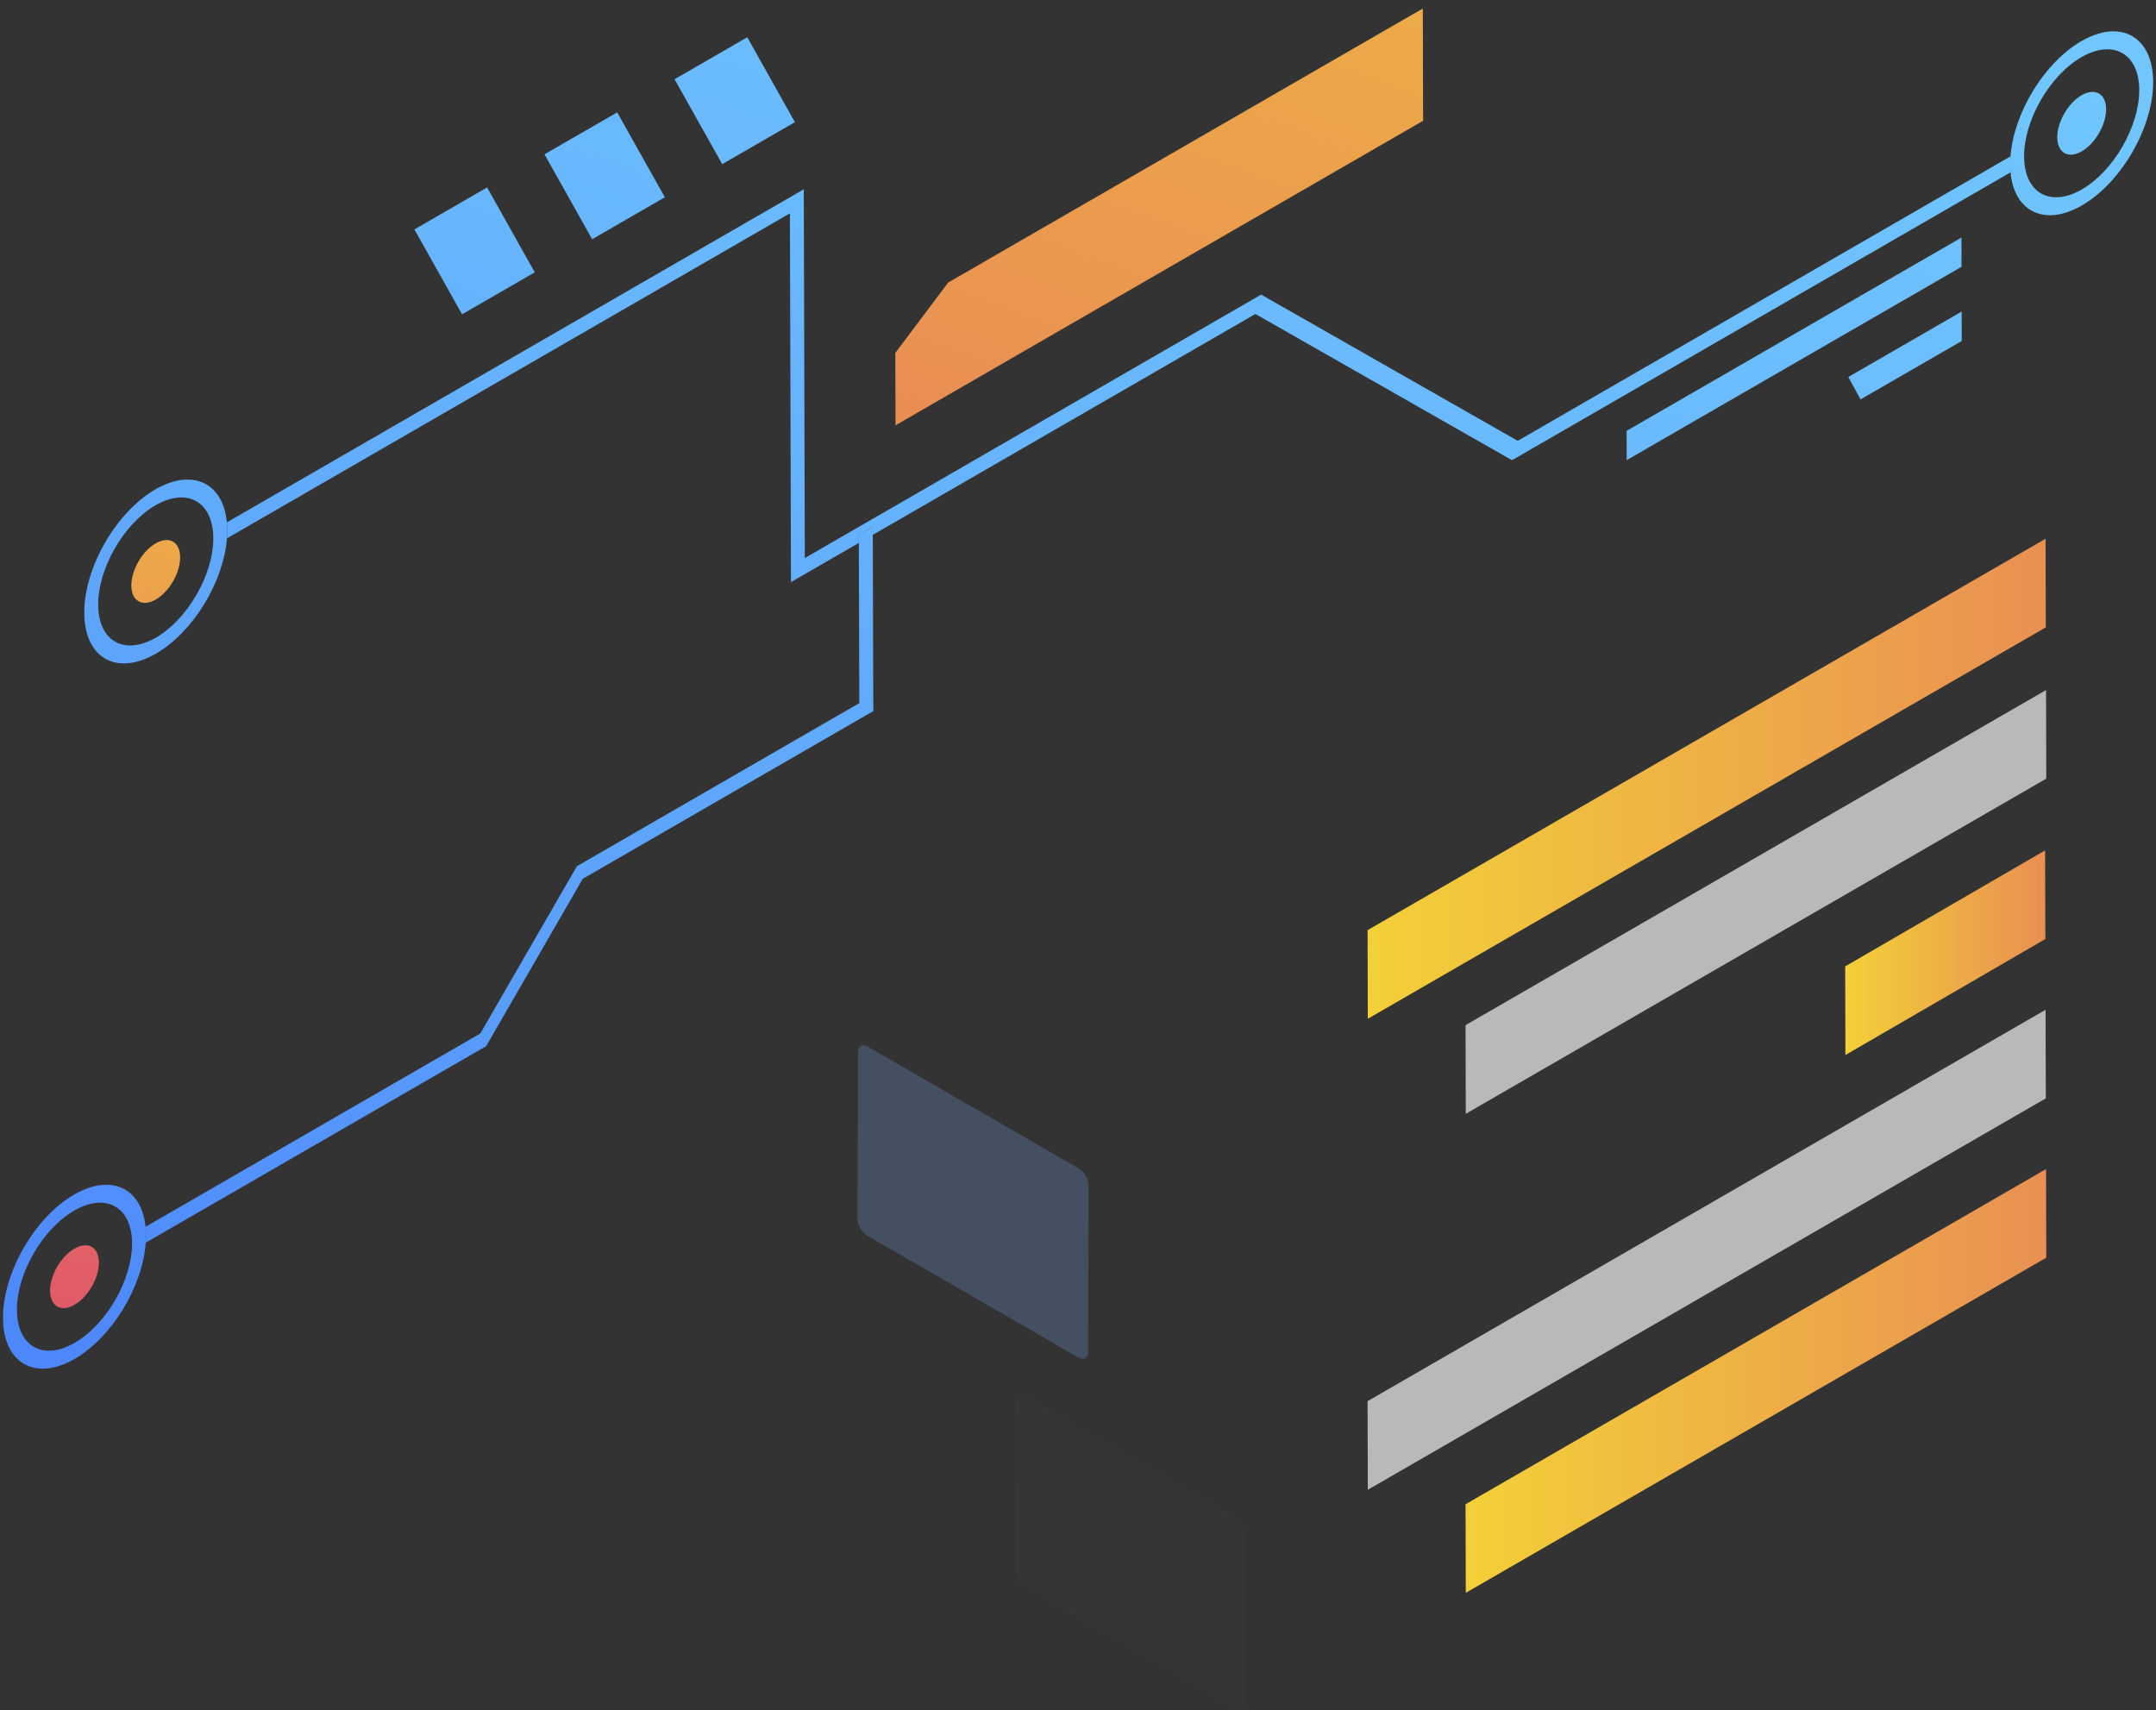 <?xml version="1.0" encoding="UTF-8"?> <svg xmlns="http://www.w3.org/2000/svg" width="208" height="165" viewBox="0 0 208 165" fill="none"><rect x="0" y="0" width="208" height="165" fill="#333333" stroke="none"/><g opacity="0.62"><g opacity="0.62"><path opacity="0.62" d="M104.091 112.747C104.602 113.043 105.015 113.759 105.015 114.347L104.97 130.45C104.967 131.038 104.552 131.274 104.04 130.978L83.653 119.209C83.139 118.913 82.726 118.197 82.728 117.61L82.774 101.506C82.776 100.914 83.192 100.678 83.706 100.978L104.091 112.747Z" fill="#78ADF8"></path></g></g><g opacity="0.27"><g opacity="0.27"><path opacity="0.27" d="M119.288 146.522C119.799 146.818 120.213 147.534 120.21 148.121L120.164 164.229C120.162 164.816 119.747 165.053 119.235 164.757L98.848 152.983C98.334 152.687 97.921 151.971 97.923 151.384L97.969 135.28C97.969 134.693 98.386 134.457 98.9 134.753L119.288 146.522Z" fill="#78ADF8"></path></g></g><path d="M178.013 93.239L178.036 101.791L197.327 90.6L197.302 82.049L178.013 93.239Z" fill="url(#paint0_linear_82_3)"></path><g opacity="0.81"><path opacity="0.81" d="M131.936 135.189L131.958 143.738L197.37 105.972L197.345 97.427L131.936 135.189Z" fill="white"></path></g><path d="M131.936 89.744L131.958 98.294L197.37 60.53L197.345 51.98L131.936 89.744Z" fill="url(#paint1_linear_82_3)"></path><path d="M141.389 145.134L141.412 153.679L197.414 121.348L197.391 112.798H197.389L141.389 145.134Z" fill="url(#paint2_linear_82_3)"></path><g opacity="0.81"><path opacity="0.81" d="M141.389 98.909L141.412 107.461L197.414 75.126L197.391 66.581H197.389L141.389 98.909Z" fill="white"></path></g><path d="M7.174 120.474C5.878 121.222 4.827 123.041 4.832 124.531C4.836 126.036 5.892 126.637 7.188 125.889C8.496 125.136 9.547 123.317 9.542 121.812C9.538 120.322 8.48 119.717 7.174 120.474Z" fill="url(#paint3_linear_82_3)"></path><path d="M14.044 118.365C14.072 118.624 14.085 118.902 14.085 119.189C14.085 119.423 14.079 119.659 14.06 119.902C13.764 124.124 10.802 129.032 7.204 131.111C3.4 133.307 0.302 131.529 0.288 127.153C0.277 122.784 3.354 117.449 7.158 115.253C10.712 113.202 13.661 114.604 14.044 118.365ZM7.199 129.562C10.263 127.793 12.75 123.486 12.741 119.962C12.732 116.458 10.228 115.029 7.163 116.798C4.109 118.56 1.621 122.869 1.633 126.375C1.642 129.9 4.148 131.325 7.199 129.562Z" fill="url(#paint4_linear_82_3)"></path><path d="M82.856 51.599L82.858 52.377L82.902 67.84L55.658 83.572L46.338 99.715L14.039 118.363C14.067 118.622 14.08 118.9 14.083 119.186C14.083 119.42 14.076 119.657 14.057 119.9L46.9 100.937L56.221 84.79L84.251 68.609L84.203 51.602L84.201 50.821L82.856 51.599Z" fill="url(#paint5_linear_82_3)"></path><path d="M65.078 7.644L69.677 15.836L76.689 11.786L72.093 3.594L65.078 7.644Z" fill="url(#paint6_linear_82_3)"></path><path d="M52.529 14.888L57.128 23.082L64.142 19.032L59.544 10.841L52.529 14.888Z" fill="url(#paint7_linear_82_3)"></path><path d="M39.98 22.134L44.578 30.326L51.591 26.276L46.995 18.084L39.98 22.134Z" fill="url(#paint8_linear_82_3)"></path><path d="M91.475 27.258L86.374 34.05L86.395 41.037L137.296 11.65L137.264 0.822L91.475 27.258Z" fill="url(#paint9_linear_82_3)"></path><path d="M15.012 52.43C13.718 53.178 12.667 54.998 12.669 56.501C12.674 57.99 13.729 58.591 15.026 57.845C16.334 57.088 17.385 55.271 17.38 53.782C17.378 52.276 16.32 51.675 15.012 52.43Z" fill="url(#paint10_linear_82_3)"></path><path d="M21.889 50.397C21.912 50.64 21.924 50.895 21.926 51.158C21.926 51.415 21.917 51.679 21.896 51.941C21.57 56.149 18.624 60.998 15.044 63.065C11.242 65.261 8.142 63.496 8.131 59.123C8.119 54.754 11.197 49.408 15.001 47.212C18.571 45.147 21.536 46.59 21.889 50.397ZM15.038 61.521C18.101 59.752 20.588 55.443 20.579 51.934C20.57 48.412 18.067 46.987 15.001 48.754C11.949 50.518 9.462 54.825 9.471 58.347C9.482 61.854 11.986 63.281 15.038 61.521Z" fill="url(#paint11_linear_82_3)"></path><path d="M200.801 3.97C204.605 1.774 207.714 3.534 207.728 7.903C207.742 12.274 204.651 17.628 200.847 19.823C197.272 21.886 194.321 20.439 193.967 16.63C193.944 16.386 193.933 16.131 193.931 15.87C193.931 15.611 193.94 15.349 193.96 15.085C194.284 10.879 197.223 6.035 200.801 3.97ZM200.842 18.279C203.905 16.51 206.393 12.203 206.383 8.681C206.374 5.175 203.871 3.748 200.805 5.517C197.751 7.279 195.264 11.588 195.275 15.094C195.287 18.614 197.79 20.041 200.842 18.279Z" fill="url(#paint12_linear_82_3)"></path><path d="M156.926 41.571L156.933 44.396L189.238 25.743L189.231 22.919L156.926 41.571Z" fill="url(#paint13_linear_82_3)"></path><path d="M178.314 36.374L179.496 38.536L189.259 32.898L189.252 30.06L178.314 36.374Z" fill="url(#paint14_linear_82_3)"></path><path d="M21.889 50.397C21.912 50.64 21.924 50.895 21.926 51.159C21.926 51.416 21.917 51.68 21.896 51.941L76.207 20.586L76.308 56.163L82.861 52.38L82.859 51.602L84.203 50.824L84.206 51.604L121.114 30.294L145.87 44.401L193.97 16.63C193.947 16.387 193.935 16.132 193.933 15.868C193.933 15.611 193.942 15.347 193.963 15.086L146.423 42.531L121.667 28.424L77.645 53.841L77.544 18.264L21.889 50.397Z" fill="url(#paint15_linear_82_3)"></path><path d="M200.817 9.191C199.52 9.939 198.472 11.758 198.474 13.247C198.479 14.75 199.537 15.352 200.833 14.604C202.141 13.849 203.192 12.029 203.187 10.526C203.18 9.037 202.125 8.436 200.817 9.191Z" fill="url(#paint16_linear_82_3)"></path><defs><linearGradient id="paint0_linear_82_3" x1="178.014" y1="91.92" x2="197.326" y2="91.92" gradientUnits="userSpaceOnUse"><stop stop-color="#F3D038"></stop><stop offset="0.995" stop-color="#E98F52"></stop></linearGradient><linearGradient id="paint1_linear_82_3" x1="131.936" y1="75.139" x2="197.37" y2="75.139" gradientUnits="userSpaceOnUse"><stop stop-color="#F3D038"></stop><stop offset="0.995" stop-color="#E99052"></stop></linearGradient><linearGradient id="paint2_linear_82_3" x1="141.39" y1="133.239" x2="197.413" y2="133.239" gradientUnits="userSpaceOnUse"><stop stop-color="#F3D038"></stop><stop offset="0.995" stop-color="#E99052"></stop></linearGradient><linearGradient id="paint3_linear_82_3" x1="38.541" y1="19.471" x2="-0.097" y2="147.276" gradientUnits="userSpaceOnUse"><stop stop-color="#F3D038"></stop><stop offset="0.995" stop-color="#DD4372"></stop></linearGradient><linearGradient id="paint4_linear_82_3" x1="87.077" y1="-91.602" x2="-4.477" y2="154.525" gradientUnits="userSpaceOnUse"><stop stop-color="#73CBFD"></stop><stop offset="0.201" stop-color="#70C6FD"></stop><stop offset="0.444" stop-color="#68B7FD"></stop><stop offset="0.709" stop-color="#5A9FFC"></stop><stop offset="0.988" stop-color="#477DFB"></stop><stop offset="1" stop-color="#467BFB"></stop></linearGradient><linearGradient id="paint5_linear_82_3" x1="114.231" y1="-81.481" x2="22.683" y2="164.628" gradientUnits="userSpaceOnUse"><stop stop-color="#73CBFD"></stop><stop offset="0.201" stop-color="#70C6FD"></stop><stop offset="0.444" stop-color="#68B7FD"></stop><stop offset="0.709" stop-color="#5A9FFC"></stop><stop offset="0.988" stop-color="#477DFB"></stop><stop offset="1" stop-color="#467BFB"></stop></linearGradient><linearGradient id="paint6_linear_82_3" x1="105.953" y1="-84.561" x2="14.403" y2="161.553" gradientUnits="userSpaceOnUse"><stop stop-color="#73CBFD"></stop><stop offset="0.201" stop-color="#70C6FD"></stop><stop offset="0.444" stop-color="#68B7FD"></stop><stop offset="0.709" stop-color="#5A9FFC"></stop><stop offset="0.988" stop-color="#477DFB"></stop><stop offset="1" stop-color="#467BFB"></stop></linearGradient><linearGradient id="paint7_linear_82_3" x1="97.296" y1="-87.782" x2="5.747" y2="158.333" gradientUnits="userSpaceOnUse"><stop stop-color="#73CBFD"></stop><stop offset="0.201" stop-color="#70C6FD"></stop><stop offset="0.444" stop-color="#68B7FD"></stop><stop offset="0.709" stop-color="#5A9FFC"></stop><stop offset="0.988" stop-color="#477DFB"></stop><stop offset="1" stop-color="#467BFB"></stop></linearGradient><linearGradient id="paint8_linear_82_3" x1="88.639" y1="-90.991" x2="-2.903" y2="155.101" gradientUnits="userSpaceOnUse"><stop stop-color="#73CBFD"></stop><stop offset="0.201" stop-color="#70C6FD"></stop><stop offset="0.444" stop-color="#68B7FD"></stop><stop offset="0.709" stop-color="#5A9FFC"></stop><stop offset="0.988" stop-color="#477DFB"></stop><stop offset="1" stop-color="#467BFB"></stop></linearGradient><linearGradient id="paint9_linear_82_3" x1="146.216" y1="-69.577" x2="54.673" y2="176.519" gradientUnits="userSpaceOnUse"><stop stop-color="#F3D038"></stop><stop offset="0.995" stop-color="#DD4372"></stop></linearGradient><linearGradient id="paint10_linear_82_3" x1="26.875" y1="15.937" x2="-11.77" y2="143.762" gradientUnits="userSpaceOnUse"><stop stop-color="#F3D038"></stop><stop offset="0.995" stop-color="#DD4372"></stop></linearGradient><linearGradient id="paint11_linear_82_3" x1="71.724" y1="-97.287" x2="-19.82" y2="148.814" gradientUnits="userSpaceOnUse"><stop stop-color="#73CBFD"></stop><stop offset="0.201" stop-color="#70C6FD"></stop><stop offset="0.444" stop-color="#68B7FD"></stop><stop offset="0.709" stop-color="#5A9FFC"></stop><stop offset="0.988" stop-color="#477DFB"></stop><stop offset="1" stop-color="#467BFB"></stop></linearGradient><linearGradient id="paint12_linear_82_3" x1="220.809" y1="-41.831" x2="129.265" y2="204.27" gradientUnits="userSpaceOnUse"><stop stop-color="#73CBFD"></stop><stop offset="0.201" stop-color="#70C6FD"></stop><stop offset="0.444" stop-color="#68B7FD"></stop><stop offset="0.709" stop-color="#5A9FFC"></stop><stop offset="0.988" stop-color="#477DFB"></stop><stop offset="1" stop-color="#467BFB"></stop></linearGradient><linearGradient id="paint13_linear_82_3" x1="203.551" y1="-48.25" x2="112.009" y2="197.844" gradientUnits="userSpaceOnUse"><stop stop-color="#73CBFD"></stop><stop offset="0.201" stop-color="#70C6FD"></stop><stop offset="0.444" stop-color="#68B7FD"></stop><stop offset="0.709" stop-color="#5A9FFC"></stop><stop offset="0.988" stop-color="#477DFB"></stop><stop offset="1" stop-color="#467BFB"></stop></linearGradient><linearGradient id="paint14_linear_82_3" x1="213.28" y1="-44.641" x2="121.728" y2="201.479" gradientUnits="userSpaceOnUse"><stop stop-color="#73CBFD"></stop><stop offset="0.201" stop-color="#70C6FD"></stop><stop offset="0.444" stop-color="#68B7FD"></stop><stop offset="0.709" stop-color="#5A9FFC"></stop><stop offset="0.988" stop-color="#477DFB"></stop><stop offset="1" stop-color="#467BFB"></stop></linearGradient><linearGradient id="paint15_linear_82_3" x1="146.268" y1="-69.556" x2="54.725" y2="176.539" gradientUnits="userSpaceOnUse"><stop stop-color="#73CBFD"></stop><stop offset="0.201" stop-color="#70C6FD"></stop><stop offset="0.444" stop-color="#68B7FD"></stop><stop offset="0.709" stop-color="#5A9FFC"></stop><stop offset="0.988" stop-color="#477DFB"></stop><stop offset="1" stop-color="#467BFB"></stop></linearGradient><linearGradient id="paint16_linear_82_3" x1="220.813" y1="-41.83" x2="129.268" y2="204.272" gradientUnits="userSpaceOnUse"><stop stop-color="#73CBFD"></stop><stop offset="0.201" stop-color="#70C6FD"></stop><stop offset="0.444" stop-color="#68B7FD"></stop><stop offset="0.709" stop-color="#5A9FFC"></stop><stop offset="0.988" stop-color="#477DFB"></stop><stop offset="1" stop-color="#467BFB"></stop></linearGradient></defs></svg> 